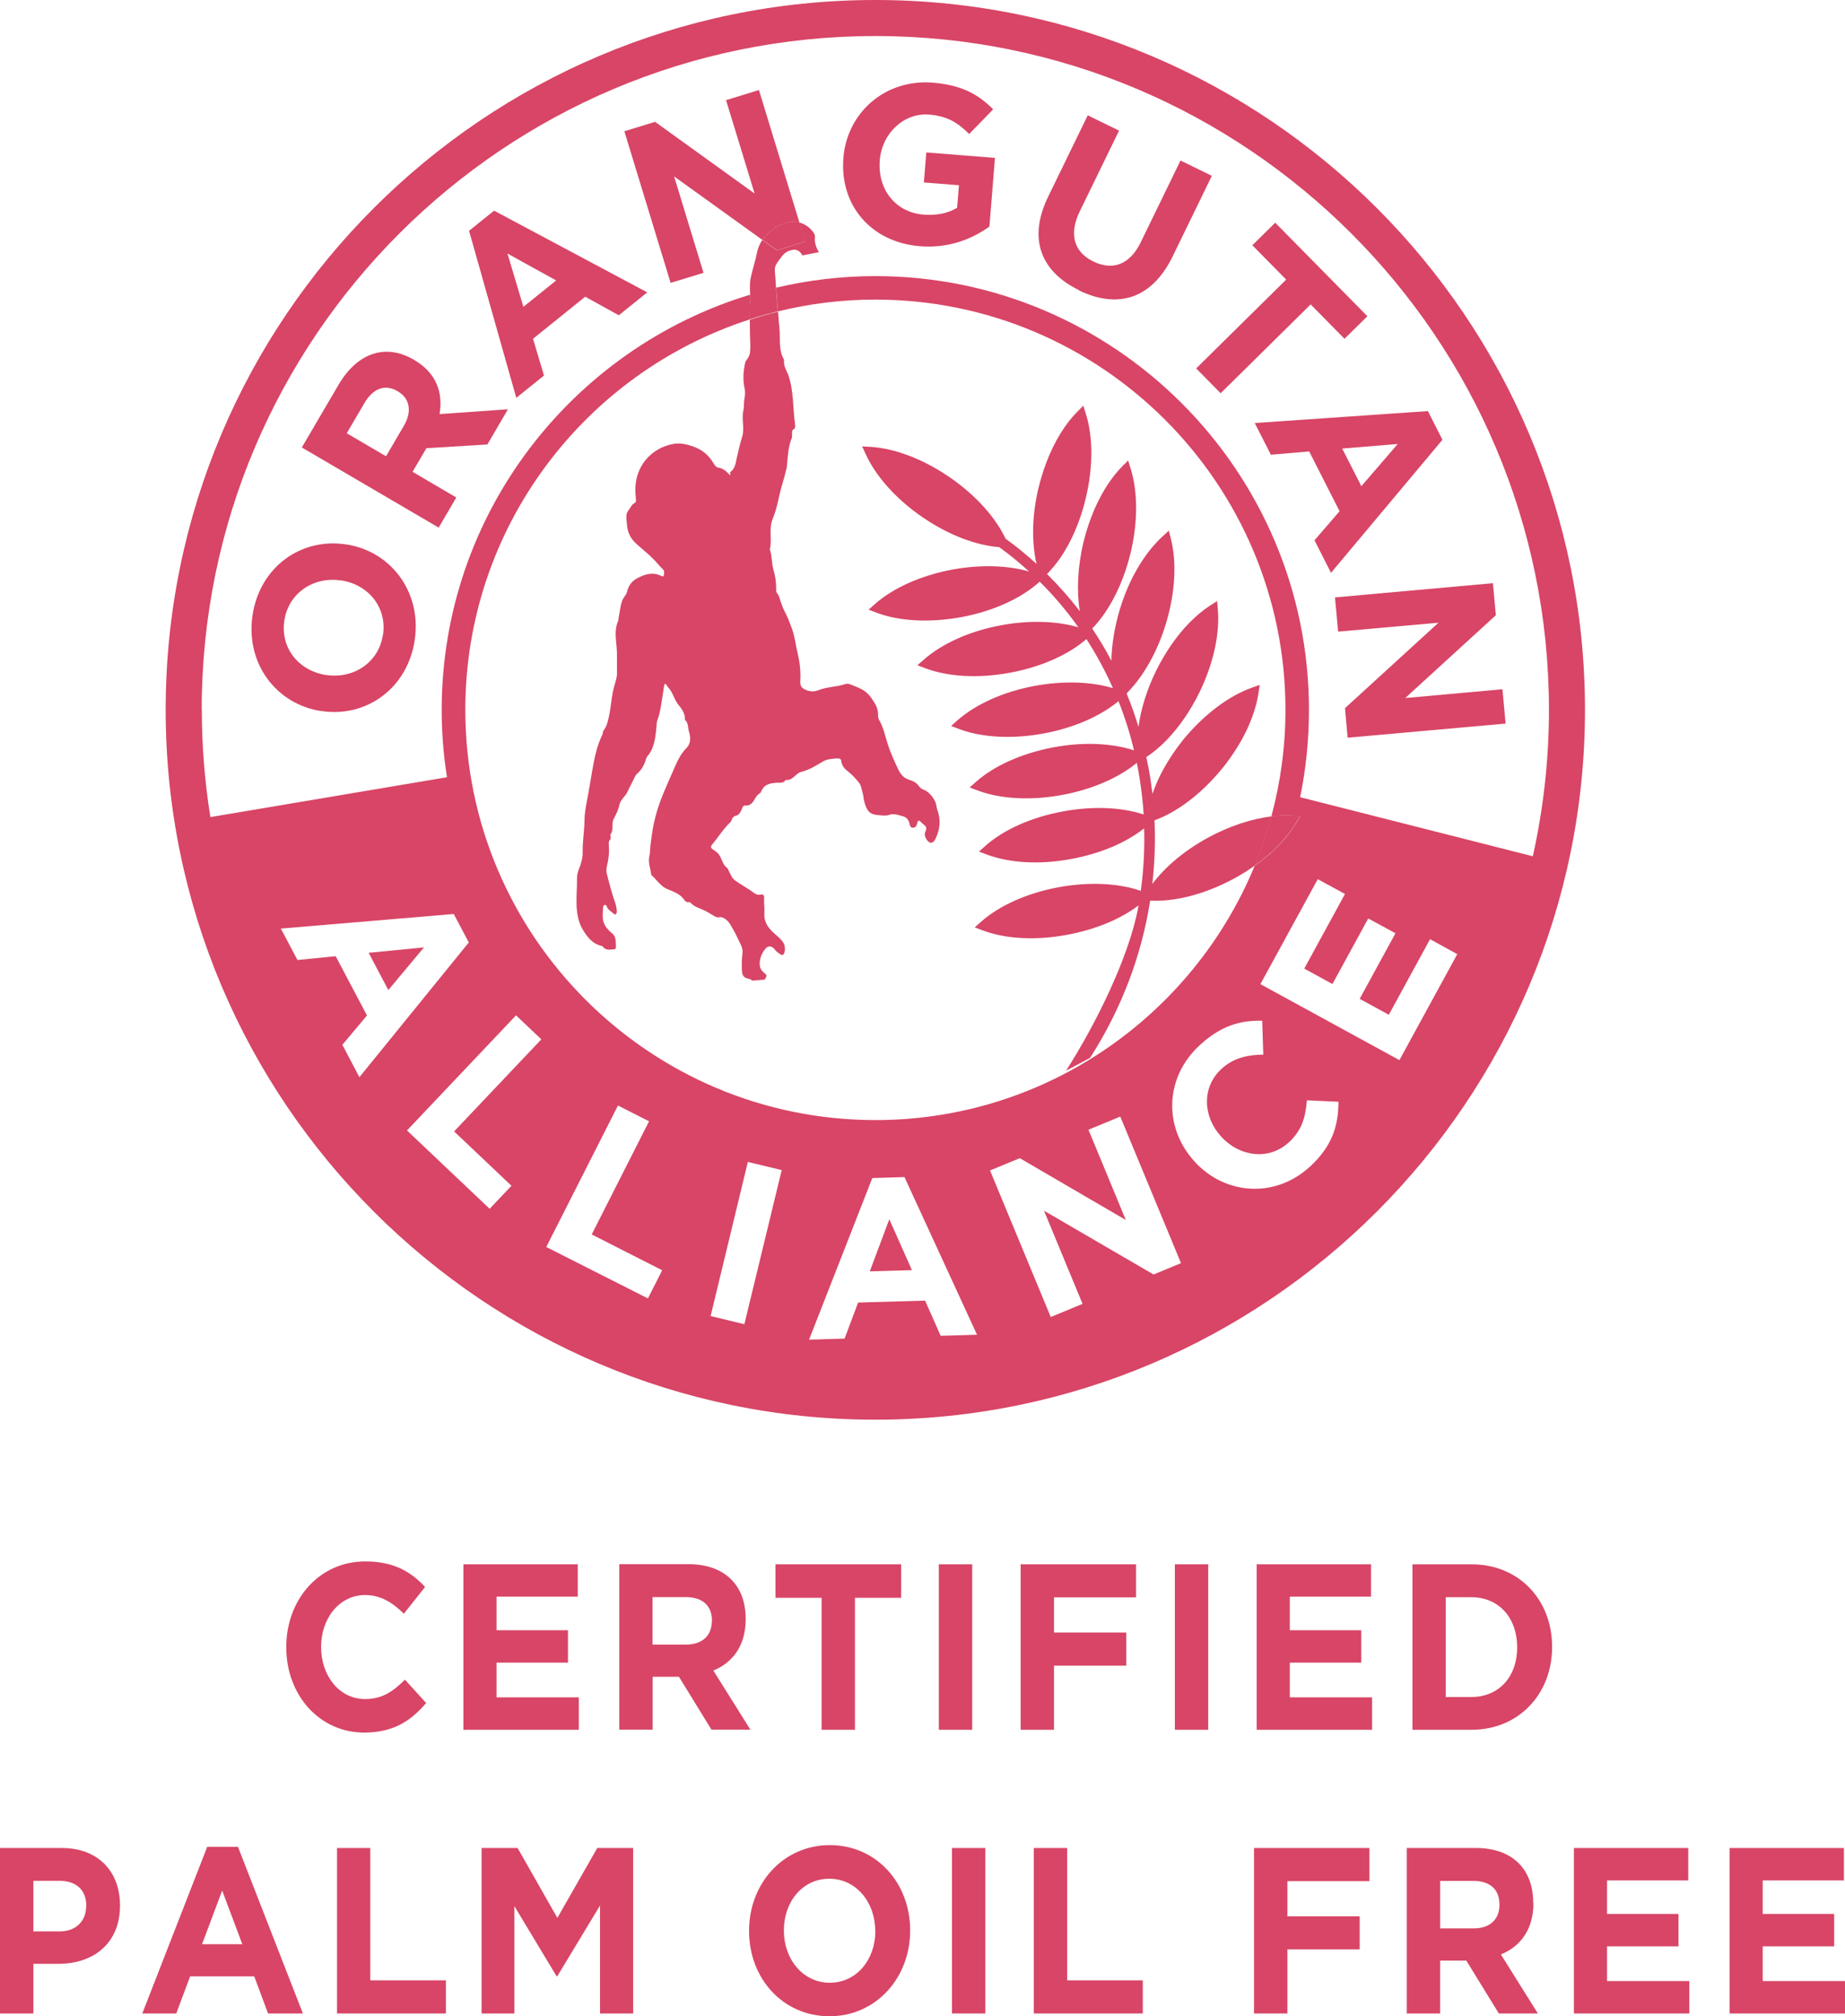 <?xml version="1.0" encoding="UTF-8"?><svg id="Layer_2" xmlns="http://www.w3.org/2000/svg" viewBox="0 0 153.13 167.3"><defs><style>.cls-1{fill:#d84566;stroke-width:0px;}</style></defs><g id="Layer_1-2"><path class="cls-1" d="m95.64,73.34c.2-1.76.26-3.52.18-5.27,1.84-.67,3.84-2.15,5.55-4.22.32-.38.61-.78.88-1.17,1.2-1.74,1.95-3.54,2.19-5.12l.11-.73-.7.25c-1.85.67-3.86,2.15-5.59,4.23-.31.39-.61.78-.87,1.17-.78,1.14-1.37,2.29-1.74,3.4-.06-.44-.11-.89-.18-1.33-.09-.58-.2-1.15-.33-1.73,1.12-.73,2.21-1.84,3.17-3.24.45-.66.87-1.37,1.24-2.13,1.18-2.42,1.69-4.88,1.53-6.84l-.06-.74-.62.4c-1.13.74-2.24,1.86-3.21,3.27-.45.66-.87,1.37-1.25,2.14-.77,1.58-1.25,3.17-1.45,4.63-.28-.92-.6-1.84-.97-2.73l.04-.05h-.05c.44-.44.86-.95,1.25-1.52.82-1.19,1.52-2.64,2.01-4.27.78-2.58.9-5.08.42-6.99l-.18-.72-.54.5c-.54.49-1.05,1.09-1.52,1.77-.82,1.19-1.52,2.64-2.01,4.27-.44,1.48-.67,2.92-.7,4.25-.48-.92-1.01-1.8-1.59-2.67.37-.37.72-.81,1.05-1.29.91-1.33,1.66-3.02,2.13-4.95.63-2.62.6-5.12.02-7l-.22-.7-.52.52c-.37.38-.72.81-1.05,1.29-.91,1.33-1.66,3.02-2.13,4.95-.5,2.07-.58,4.07-.31,5.74-.83-1.08-1.74-2.11-2.72-3.08l.03-.03c.37-.38.72-.81,1.06-1.29.91-1.32,1.66-3.02,2.12-4.94.63-2.63.61-5.12.02-7.01l-.22-.7-.51.52c-.37.37-.73.81-1.06,1.29-.91,1.32-1.66,3.03-2.13,4.94-.57,2.34-.6,4.59-.18,6.38-.81-.74-1.66-1.44-2.57-2.09-.83-1.76-2.46-3.6-4.64-5.1-2.23-1.53-4.57-2.39-6.53-2.52l-.74-.04.31.66c.82,1.79,2.46,3.67,4.68,5.2,2.17,1.49,4.45,2.35,6.39,2.5.88.63,1.7,1.31,2.48,2.02-1.77-.51-4-.59-6.37-.16-2.65.5-4.92,1.54-6.4,2.84l-.55.49.69.26c1.84.69,4.34.84,6.99.36,2.65-.49,4.92-1.54,6.4-2.84l.12-.11c1.19,1.18,2.26,2.45,3.21,3.79-1.77-.52-4.03-.61-6.41-.17-2.65.49-4.92,1.54-6.4,2.84l-.55.48.69.26c1.85.69,4.34.85,6.99.36,2.62-.48,4.87-1.51,6.35-2.79.84,1.3,1.58,2.67,2.2,4.07-1.78-.54-4.07-.63-6.48-.19-2.65.49-4.92,1.54-6.4,2.84l-.55.49.69.26c1.85.69,4.34.85,6.99.36,2.54-.47,4.73-1.45,6.21-2.68.53,1.33.96,2.69,1.29,4.08-1.81-.59-4.17-.72-6.69-.25-2.65.5-4.92,1.54-6.4,2.84l-.55.49.69.26c1.85.69,4.34.85,6.99.36,2.53-.47,4.71-1.44,6.19-2.66.1.45.18.91.25,1.38.15.96.26,1.94.32,2.9-1.82-.6-4.19-.72-6.71-.25-2.66.49-4.92,1.53-6.41,2.84l-.55.49.69.26c1.85.68,4.34.85,6.99.35,2.44-.45,4.56-1.37,6.03-2.54.05,1.73-.04,3.46-.28,5.19-1.83-.64-4.25-.77-6.83-.3-2.65.49-4.92,1.54-6.4,2.84l-.55.49.69.26c1.85.69,4.34.85,7,.35,2.38-.44,4.44-1.32,5.91-2.44-.73,4.19-3.56,9.88-6.02,13.72l1.99-1.06c2.64-4.11,4.29-8.55,4.99-13.05h.05c1.97.1,4.39-.5,6.78-1.76.66-.35,1.28-.74,1.85-1.14.54-1.32,1.01-2.69,1.38-4.09-1.6.2-3.37.76-5.12,1.69-2.04,1.09-3.69,2.48-4.76,3.92Z"/><path class="cls-1" d="m62.26,28.88c.02.36-.04.69-.28.96-.06.07-.11.16-.13.25-.15.67-.21,1.35-.07,2.03.08.34.07.67,0,1-.06.3-.01.64-.08.92-.18.74.13,1.5-.11,2.23-.17.53-.29,1.09-.42,1.64-.1.45-.14.94-.53,1.24-.08.06,0,.19-.04.29-.29-.31-.57-.58-.98-.64-.23-.03-.35-.29-.48-.49-.4-.62-.91-1-1.55-1.24-.55-.2-1.09-.33-1.67-.24-1.79.3-3.36,1.84-3.17,4.19.01.15.02.3.03.45,0,.1,0,.22-.09.26-.27.12-.37.42-.54.63-.25.31-.15.72-.12,1.08.03.64.25,1.18.72,1.62.47.44.98.83,1.44,1.29.29.28.54.62.84.9.12.11.09.31.07.46-.01.14-.12.12-.21.08-.72-.36-1.4-.14-2.04.21-.4.22-.69.59-.81,1.11-.06.27-.29.44-.39.71-.18.45-.19.94-.3,1.4-.02.09,0,.21-.04.29-.32.69-.2,1.41-.14,2.12.07.72.02,1.42.04,2.13.02.51-.19.96-.3,1.44-.18.79-.21,1.59-.4,2.38-.08.35-.16.7-.38.97-.11.15-.09.33-.16.47-.35.72-.55,1.49-.7,2.29-.2,1.07-.36,2.15-.57,3.22-.1.51-.19,1.04-.19,1.58-.01.87-.17,1.72-.15,2.6.02.49-.14.96-.31,1.4-.1.25-.17.52-.16.79.01.71-.06,1.42-.04,2.12.02.7.13,1.42.46,2.01.37.66.84,1.28,1.59,1.45.05,0,.12.04.14.08.26.34.59.22.91.21.09,0,.18-.06.17-.18-.03-.41.06-.84-.32-1.15-.23-.19-.46-.41-.61-.7-.26-.48-.15-.99-.13-1.49,0-.08.05-.14.13-.16.08-.02.13.03.16.1.09.3.35.41.55.6.16.16.29.09.29-.17,0-.34-.11-.66-.22-.97-.24-.73-.44-1.47-.62-2.22-.04-.18-.02-.37.02-.55.14-.56.21-1.14.16-1.73-.01-.17-.03-.35.11-.48.06-.07.05-.16.04-.25,0-.06-.04-.15-.02-.17.31-.37.05-.88.28-1.31.18-.35.38-.73.47-1.16.1-.46.5-.69.68-1.1.17-.39.39-.76.57-1.16.06-.12.12-.24.22-.32.36-.31.59-.72.73-1.19.03-.08.05-.17.1-.23.61-.69.69-1.6.78-2.5.01-.15,0-.31.05-.44.31-.86.39-1.78.54-2.69.02-.14.03-.29.12-.43.13.07.16.23.26.32.37.38.47.95.81,1.39.27.34.61.75.58,1.3.3.25.23.65.33.97.17.52.15,1.02-.23,1.4-.48.48-.75,1.1-1.02,1.72-.57,1.31-1.18,2.57-1.54,3.98-.2.75-.3,1.53-.4,2.3-.04.3-.02.63-.09.92-.13.55.09,1.04.15,1.56,0,0,.01.02.02.03.43.39.77.93,1.3,1.16.53.22,1.07.38,1.44.92.07.11.19.18.33.17.07,0,.14,0,.19.06.28.31.65.41,1.01.57.34.14.65.36.97.54.13.08.25.11.41.08.33-.06.72.3.91.63.21.36.42.72.59,1.1.18.41.47.79.4,1.3-.06.42-.06.84-.05,1.26.02.58.13.73.64.84.08.02.16.03.18.13l1.07-.08c.22-.35.23-.36-.1-.62-.21-.18-.3-.41-.31-.68,0-.5.19-.92.48-1.27.22-.27.53-.25.76.05.12.16.26.27.41.37.24.17.35.13.42-.17.07-.34,0-.65-.22-.91-.2-.24-.43-.43-.66-.63-.46-.41-.85-.92-.8-1.65.03-.42-.05-.84-.02-1.27.02-.19-.07-.35-.29-.28-.19.05-.36,0-.51-.11-.52-.39-1.09-.69-1.62-1.07-.28-.21-.36-.52-.52-.79-.04-.08-.04-.19-.13-.24-.31-.22-.41-.61-.57-.93-.14-.29-.38-.46-.62-.61-.18-.12-.19-.24-.07-.38.5-.6.92-1.29,1.48-1.83.06-.05.12-.12.14-.2.08-.23.17-.34.42-.4.22-.05.38-.36.48-.63.06-.17.13-.21.32-.2.29.02.54-.21.68-.48.11-.21.23-.38.41-.51.05-.03.12-.08.14-.14.26-.65.77-.73,1.32-.76.25-.02.55.07.73-.24.57.11.82-.55,1.29-.66.64-.16,1.2-.5,1.76-.84.4-.24.83-.26,1.26-.28.14,0,.28.02.3.22.05.41.31.67.58.88.34.26.62.58.89.91.21.26.23.63.33.95.05.14.04.3.07.45.28,1.21.61,1.27,1.63,1.33.15.01.32,0,.47-.05.41-.16.8.03,1.18.12.25.06.46.3.52.62.04.17.08.32.27.32.19,0,.3-.11.35-.32.09-.33.13-.34.37-.11.07.06.13.14.21.19.21.14.23.33.12.55-.1.23-.05.43.07.63.25.42.56.41.77-.03.35-.75.46-1.52.16-2.34-.09-.26-.09-.55-.23-.81-.24-.45-.55-.78-1-.95-.13-.05-.24-.16-.32-.27-.22-.31-.54-.44-.84-.53-.45-.15-.71-.5-.89-.89-.32-.7-.65-1.4-.88-2.15-.2-.65-.34-1.33-.69-1.92-.07-.12-.09-.29-.08-.43,0-.6-.3-1.01-.61-1.45-.45-.64-1.08-.8-1.69-1.06-.12-.05-.28-.08-.39-.04-.75.26-1.55.23-2.27.52-.42.17-.8.11-1.19-.1-.25-.14-.32-.33-.31-.63.05-.78-.03-1.54-.21-2.3-.17-.7-.24-1.42-.49-2.1-.18-.49-.36-.98-.61-1.43-.13-.24-.2-.5-.3-.74-.1-.25-.12-.53-.31-.74-.09-.1-.09-.26-.08-.39,0-.53-.07-1.04-.22-1.54-.17-.56-.11-1.17-.31-1.72.21-.78-.08-1.62.19-2.38.11-.31.23-.6.32-.92.17-.58.27-1.18.43-1.77.14-.49.29-.98.41-1.48.03-.11.06-.21.07-.33.07-.8.1-1.62.41-2.37.04-.11,0-.25.02-.37,0-.14-.02-.27.13-.34.14-.07.14-.23.12-.37-.19-1.36-.1-2.75-.55-4.09-.14-.41-.45-.8-.36-1.3-.49-.82-.3-1.76-.39-2.64-.05-.45-.08-.91-.11-1.36-.8.19-1.58.42-2.35.67,0,.79.02,1.58.05,2.38Z"/><path class="cls-1" d="m64.49,21.82c.29-.38.51-.82.98-1,.48-.19.87-.13,1.12.37l1.37-.26c-.21-.38-.37-.78-.32-1.24.02-.22-.11-.4-.25-.56-.29-.34-.66-.56-1.05-.67l.48,1.59-2.35.72-1.2-.86c-.2.3-.36.63-.44,1.05-.14.7-.37,1.38-.52,2.08-.11.47-.06.94-.05,1.42.71-.21,1.42-.4,2.15-.57-.03-.47-.06-.94-.1-1.41-.02-.26.04-.45.18-.64Z"/><polygon class="cls-1" points="72.19 105.49 75.69 105.39 73.81 101.17 72.19 105.49"/><polygon class="cls-1" points="32.23 82.15 35.19 78.61 30.6 79.06 32.23 82.15"/><path class="cls-1" d="m72.65,117.8c32.48,0,58.9-26.42,58.9-58.9S105.13,0,72.65,0,13.75,26.42,13.75,58.9s26.42,58.9,58.9,58.9Zm-30.2-19.41l-1.81,1.91-6.86-6.5,9.05-9.55,2.1,1.99-7.24,7.64,4.76,4.51Zm11.33,9.35l-8.44-4.27,5.95-11.74,2.58,1.31-4.76,9.39,5.85,2.97-1.19,2.35Zm8.01,2.14l-2.81-.68,3.09-12.79,2.81.68-3.1,12.79Zm16.28.95l-1.29-2.91-5.56.16-1.12,2.99-2.95.09,5.25-13.41,2.67-.08,6.02,13.08-3.02.09Zm17.67-5.08l-9.09-5.29,3.2,7.73-2.64,1.09-5.04-12.16,2.47-1.02,8.8,5.13-3.1-7.49,2.64-1.09,5.04,12.16-2.27.94Zm-8.93-13.93h0s.09,0,.09,0h0s-.09,0-.09,0Zm21.91,4.98c-2.84,2.63-6.98,2.39-9.55-.39l-.02-.03c-2.54-2.75-2.55-6.91.42-9.65,1.82-1.68,3.47-2.08,5.19-2.03l.09,2.81c-1.37.01-2.51.3-3.48,1.19-1.63,1.51-1.55,3.94-.02,5.6l.02.03c1.53,1.66,3.95,1.98,5.61.45,1.1-1.02,1.37-2.09,1.49-3.48l2.62.12c-.01,1.98-.5,3.66-2.37,5.39Zm7.44-8.83l-11.55-6.31,4.76-8.71,2.26,1.23-3.38,6.19,2.34,1.28,2.97-5.44,2.26,1.23-2.97,5.44,2.42,1.32,3.42-6.27,2.26,1.24-4.8,8.79ZM16.74,58.9C16.74,28.07,41.82,2.99,72.65,2.99s55.91,25.08,55.91,55.91c0,4.17-.47,8.24-1.34,12.15l-19.31-4.9c.48-2.34.73-4.77.73-7.25,0-19.84-16.15-35.99-35.99-35.99-2.83,0-5.59.34-8.23.96.04.66.1,1.31.15,1.97,2.59-.64,5.3-.98,8.08-.98,18.77,0,34.04,15.27,34.04,34.04,0,3.06-.41,6.02-1.17,8.84.58-.07,1.14-.1,1.66-.07l.74.04-.38.63c-.09.14-.18.28-.27.43-.74,1.07-1.81,2.13-3.13,3.06-5.1,12.38-17.29,21.11-31.48,21.11-18.77,0-34.04-15.27-34.04-34.04,0-15.13,9.92-27.98,23.6-32.39,0-.51.01-1.03.05-1.54.01-.17.01-.35,0-.52-14.8,4.47-25.61,18.22-25.61,34.45,0,1.9.15,3.77.44,5.59l-19.64,3.31c-.46-2.9-.71-5.87-.71-8.9Zm11.67,27.8l2.05-2.44-2.6-4.92-3.17.32-1.38-2.61,14.35-1.21,1.25,2.36-9.08,11.18-1.41-2.68Z"/><rect class="cls-1" x="86.82" y="91.82" width=".09" height="0"/><path class="cls-1" d="m107.26,68.76c.1-.14.19-.29.27-.43l.38-.63-.74-.04c-.52-.03-1.08,0-1.66.07-.38,1.4-.84,2.76-1.38,4.09,1.32-.93,2.39-1.99,3.13-3.06Z"/><path class="cls-1" d="m62.26,24.96c-.04.51-.05,1.03-.05,1.54.77-.25,1.56-.47,2.35-.67-.05-.65-.11-1.31-.15-1.97-.72.17-1.44.36-2.15.57,0,.17,0,.35,0,.52Z"/><path class="cls-1" d="m28.73,45.17h-.04c-3.7-.56-7.13,1.87-7.73,5.88-.6,4.02,1.99,7.39,5.69,7.95h.04c3.7.56,7.13-1.87,7.73-5.88.6-4.01-1.99-7.39-5.69-7.95Zm3.05,7.51c-.35,2.31-2.45,3.66-4.68,3.33h-.04c-2.23-.34-3.81-2.21-3.46-4.52.35-2.31,2.45-3.66,4.68-3.33h.04c2.23.34,3.81,2.21,3.47,4.52Z"/><path class="cls-1" d="m34.24,39.15l1.15-1.96,5.06-.31,1.71-2.92-5.68.4c.31-1.76-.26-3.42-2.1-4.49l-.03-.02c-2.34-1.37-4.69-.59-6.26,2.09l-3.04,5.19,11.36,6.65,1.46-2.5-3.63-2.13Zm-.72-3.82l-1.48,2.53-3.26-1.91,1.45-2.48c.71-1.22,1.7-1.64,2.77-1.01l.03.02c.96.56,1.2,1.64.49,2.85Z"/><path class="cls-1" d="m45.15,31.16l-.91-3.05,4.33-3.49,2.79,1.54,2.36-1.9-12.71-6.78-2.08,1.67,3.92,13.86,2.3-1.85Zm1.01-7.89l-2.72,2.19-1.32-4.42,4.04,2.23Z"/><path class="cls-1" d="m64.23,18.96c.24-.16.49-.25.75-.37.44-.2.92-.24,1.37-.12l-3.36-11-2.73.84,2.37,7.75-8.26-5.95-2.55.78,3.84,12.58,2.73-.83-2.44-8,7.33,5.27c.25-.38.57-.68.96-.95Z"/><path class="cls-1" d="m66.84,20.05l-.48-1.59c-.45-.12-.93-.08-1.37.12-.25.12-.51.21-.75.37-.38.27-.7.57-.96.95l1.2.86,2.35-.72Z"/><path class="cls-1" d="m76.35,20.43c2.4.19,4.33-.6,5.77-1.63l.46-5.7-5.7-.45-.2,2.49,2.91.23-.15,1.87c-.77.47-1.73.65-2.78.57-2.32-.18-3.83-2.08-3.64-4.48v-.04c.18-2.23,2-3.95,4.1-3.78,1.52.12,2.38.68,3.32,1.61l1.99-2.05c-1.27-1.27-2.65-2.02-5.01-2.21-3.97-.32-7.12,2.5-7.42,6.23v.04c-.31,3.88,2.27,6.97,6.35,7.3Z"/><path class="cls-1" d="m89.54,24.09c3.18,1.55,6.04.77,7.79-2.82l3.25-6.68-2.6-1.27-3.3,6.78c-.91,1.88-2.35,2.37-3.93,1.6-1.59-.77-2.07-2.24-1.13-4.17l3.26-6.69-2.6-1.27-3.29,6.76c-1.69,3.48-.61,6.2,2.57,7.75Z"/><polygon class="cls-1" points="99.28 30.57 101.31 32.63 108.78 25.26 111.59 28.11 113.49 26.24 105.84 18.48 103.94 20.35 106.75 23.2 99.28 30.57"/><path class="cls-1" d="m105.48,37.73l3.18-.27,2.52,4.96-2.08,2.41,1.37,2.7,9.25-11.04-1.21-2.38-14.37.99,1.34,2.63Zm10.52-.88l-3.01,3.49-1.59-3.12,4.6-.38Z"/><polygon class="cls-1" points="111.06 52.41 119.39 51.67 111.63 58.76 111.85 61.21 124.96 60.04 124.7 57.19 116.63 57.92 124.15 51.05 123.91 48.39 110.8 49.57 111.06 52.41"/><path class="cls-1" d="m35.37,141.31l-1.76-1.94c-.99.98-1.87,1.61-3.31,1.61-2.16,0-3.65-1.96-3.65-4.31v-.04c0-2.35,1.53-4.28,3.65-4.28,1.26,0,2.25.59,3.22,1.55l1.76-2.22c-1.17-1.26-2.59-2.12-4.96-2.12-3.86,0-6.56,3.2-6.56,7.1v.04c0,3.94,2.75,7.06,6.45,7.06,2.43,0,3.86-.94,5.16-2.45Z"/><polygon class="cls-1" points="48.04 140.84 41.21 140.84 41.21 137.96 47.14 137.96 47.14 135.27 41.21 135.27 41.21 132.48 47.95 132.48 47.95 129.8 38.46 129.8 38.46 143.53 48.04 143.53 48.04 140.84"/><path class="cls-1" d="m59.19,138.62c1.6-.65,2.7-2.04,2.7-4.26v-.04c0-2.82-1.78-4.53-4.74-4.53h-5.75v13.73h2.77v-4.39h2.18l2.7,4.39h3.23l-3.07-4.9Zm-.11-4.1c0,1.16-.77,1.94-2.12,1.94h-2.8v-3.94h2.75c1.35,0,2.18.67,2.18,1.96v.04Z"/><polygon class="cls-1" points="70.96 143.53 70.96 132.58 74.79 132.58 74.79 129.8 64.36 129.8 64.36 132.58 68.19 132.58 68.19 143.53 70.96 143.53"/><rect class="cls-1" x="77.92" y="129.8" width="2.77" height="13.73"/><polygon class="cls-1" points="87.48 138.21 93.48 138.21 93.48 135.46 87.48 135.46 87.48 132.54 94.29 132.54 94.29 129.8 84.71 129.8 84.71 143.53 87.48 143.53 87.48 138.21"/><rect class="cls-1" x="97.51" y="129.8" width="2.77" height="13.73"/><polygon class="cls-1" points="107.05 137.96 112.98 137.96 112.98 135.27 107.05 135.27 107.05 132.48 113.79 132.48 113.79 129.8 104.3 129.8 104.3 143.53 113.88 143.53 113.88 140.84 107.05 140.84 107.05 137.96"/><path class="cls-1" d="m122.13,129.8h-4.9v13.73h4.9c3.95,0,6.69-3,6.69-6.86v-.04c0-3.86-2.73-6.83-6.69-6.83Zm3.79,6.91c0,2.43-1.53,4.1-3.79,4.1h-2.14v-8.28h2.14c2.26,0,3.79,1.71,3.79,4.14v.04Z"/><path class="cls-1" d="m5.14,153.34H0v13.73h2.77v-4.12h2.1c2.82,0,5.09-1.65,5.09-4.82v-.04c0-2.8-1.82-4.75-4.82-4.75Zm2.01,4.84c0,1.18-.81,2.08-2.19,2.08h-2.19v-4.2h2.14c1.38,0,2.25.72,2.25,2.08v.04Z"/><path class="cls-1" d="m17.2,153.24l-5.39,13.83h2.82l1.15-3.08h5.32l1.15,3.08h2.89l-5.39-13.83h-2.55Zm-.43,8.08l1.67-4.45,1.67,4.45h-3.34Z"/><polygon class="cls-1" points="30.73 153.34 27.97 153.34 27.97 167.07 37.01 167.07 37.01 164.32 30.73 164.32 30.73 153.34"/><polygon class="cls-1" points="46.26 159.14 42.96 153.34 39.97 153.34 39.97 167.07 42.69 167.07 42.69 158.16 46.19 163.97 46.26 163.97 49.8 158.11 49.8 167.07 52.55 167.07 52.55 153.34 49.57 153.34 46.26 159.14"/><path class="cls-1" d="m68.87,153.1c-3.88,0-6.7,3.2-6.7,7.1v.04c0,3.9,2.79,7.06,6.67,7.06s6.7-3.2,6.7-7.1v-.04c0-3.9-2.79-7.06-6.67-7.06Zm3.78,7.14c0,2.35-1.55,4.28-3.78,4.28s-3.81-1.96-3.81-4.32v-.04c0-2.35,1.54-4.27,3.77-4.27s3.81,1.96,3.81,4.31v.04Z"/><rect class="cls-1" x="79.01" y="153.34" width="2.77" height="13.73"/><polygon class="cls-1" points="88.57 153.34 85.8 153.34 85.8 167.07 94.85 167.07 94.85 164.32 88.57 164.32 88.57 153.34"/><polygon class="cls-1" points="104.08 167.07 106.85 167.07 106.85 161.75 112.85 161.75 112.85 159.01 106.85 159.01 106.85 156.09 113.66 156.09 113.66 153.34 104.08 153.34 104.08 167.07"/><path class="cls-1" d="m127.25,157.91v-.04c0-2.82-1.78-4.53-4.74-4.53h-5.75v13.73h2.77v-4.39h2.17l2.7,4.39h3.24l-3.07-4.9c1.6-.65,2.7-2.04,2.7-4.26Zm-2.8.16c0,1.16-.77,1.94-2.12,1.94h-2.8v-3.94h2.75c1.35,0,2.17.67,2.17,1.96v.04Z"/><polygon class="cls-1" points="133.38 161.5 139.31 161.5 139.31 158.81 133.38 158.81 133.38 156.03 140.12 156.03 140.12 153.34 130.63 153.34 130.63 167.07 140.21 167.07 140.21 164.38 133.38 164.38 133.38 161.5"/><polygon class="cls-1" points="146.3 164.38 146.3 161.5 152.23 161.5 152.23 158.81 146.3 158.81 146.3 156.03 153.04 156.03 153.04 153.34 143.55 153.34 143.55 167.07 153.13 167.07 153.13 164.38 146.3 164.38"/></g></svg>